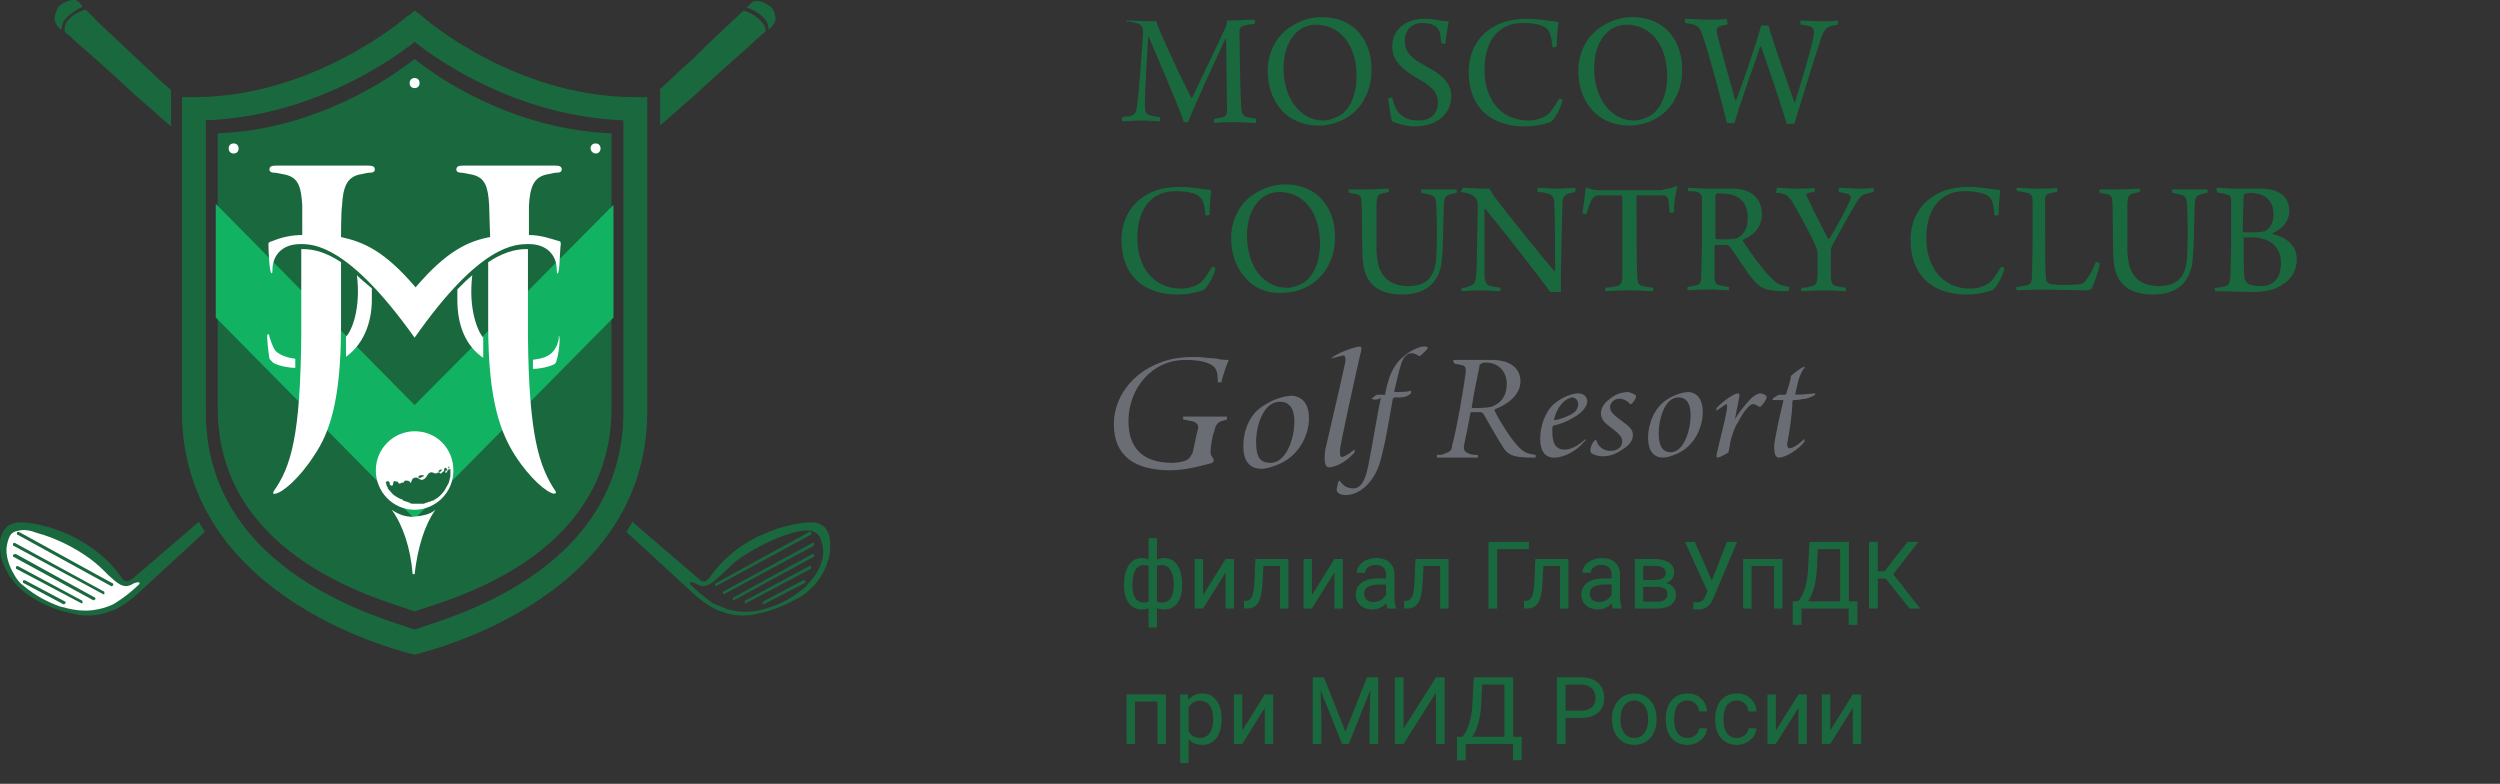 <svg width="303" height="95" viewBox="0 0 303 95" fill="none" xmlns="http://www.w3.org/2000/svg">
<rect x="0" y="0" width="303" height="95" fill="#333333" stroke="none"/>
<path d="M146.933 56.097C146.27 56.278 143.84 57 141.851 57C137.432 57 135 55.194 135 51.397C135 48.144 137.211 45.253 140.525 43.987C141.851 43.445 143.177 43.264 144.945 43.264C145.608 43.264 146.714 43.447 147.377 43.447C148.04 43.627 148.703 43.627 148.922 43.627C148.703 44.169 148.259 45.253 148.04 46.337H147.596C147.596 44.891 147.377 44.53 146.714 44.169C146.051 43.806 145.166 43.627 143.619 43.627C139.641 43.627 136.769 47.059 136.769 51.036C136.769 54.108 138.315 56.097 142.073 56.097C142.736 56.097 143.619 55.916 143.84 55.736C144.282 55.553 144.282 55.194 144.503 55.013C144.725 54.289 144.945 52.844 145.166 52.12C145.388 51.397 144.945 51.217 144.503 51.036C144.062 51.036 143.84 50.855 143.399 50.855V50.494H148.703V50.855L148.04 51.038C147.596 51.217 147.377 51.399 147.155 52.302C146.933 52.844 146.714 54.108 146.714 54.831C146.714 55.194 146.933 55.373 146.933 55.373C147.155 55.736 147.155 55.916 146.933 56.097ZM154.007 56.097C155.776 56.097 156.88 53.386 156.88 51.036C156.88 49.772 156.439 48.688 155.113 48.688C153.122 48.688 152.239 51.578 152.239 53.567C152.239 55.373 152.681 56.097 154.007 56.097ZM158.647 50.675C158.647 52.663 157.543 55.013 155.333 56.097C154.228 56.639 153.344 56.821 152.902 56.821C151.355 56.821 150.692 55.736 150.692 54.109C150.692 52.302 151.355 50.133 153.344 49.048C154.45 48.325 155.776 47.964 156.659 47.964C158.206 48.145 158.647 49.411 158.647 50.675ZM161.519 43.266C162.623 42.542 164.392 42 164.834 42C165.055 42 165.055 42.361 164.834 43.084C164.171 45.975 162.623 53.025 162.404 54.47C162.404 55.194 162.404 55.373 162.623 55.373C162.845 55.373 163.286 55.194 164.171 54.47V54.831C163.067 56.097 161.741 56.639 161.078 56.639C160.634 56.639 160.415 56.097 160.634 54.47C161.078 52.483 162.623 45.975 163.067 43.806C163.067 43.445 163.067 43.084 162.845 43.084C162.623 43.084 162.182 43.266 161.297 43.445C161.297 43.627 161.519 43.266 161.519 43.266Z" fill="#6A6D73"/>
<path d="M166.234 48.324C166.419 48.163 166.787 47.838 166.971 47.838H167.891V47.675C168.444 44.919 169.181 43.783 170.838 42.649C171.39 42.324 172.126 42 172.495 42C172.863 42 173.048 42 173.048 42.163C173.048 42.324 172.31 42.973 172.126 43.136H171.943C171.691 42.932 171.363 42.817 171.021 42.81C170.653 42.81 170.286 43.136 170.101 43.459C169.733 44.109 169.549 45.082 168.996 47.351V47.514C169.916 47.514 170.469 47.514 171.021 47.351V47.675C170.653 48.001 170.286 48.163 169.733 48.163H168.996L168.811 48.324C168.444 50.27 168.076 52.865 167.524 54.974C166.787 58.703 164.577 60 163.105 60C162.368 60 162 59.676 162 59.352C162 59.19 162.183 58.541 162.183 58.38C162.183 58.38 162.368 58.38 162.368 58.217C162.735 58.866 163.288 59.19 164.025 59.19C164.945 59.19 165.497 58.217 165.867 56.271C166.419 53.515 166.971 49.947 167.339 48.324V48.163C167.154 48.487 166.419 48.487 166.234 48.324C166.234 48.487 166.234 48.487 166.234 48.324ZM180.044 43.946C179.859 43.946 179.674 43.946 179.491 44.109C179.307 44.109 179.307 44.27 179.307 44.432C179.122 45.243 178.57 47.999 178.387 49.297V49.46C179.122 49.46 180.044 49.46 180.779 49.297C182.069 48.811 182.621 47.838 182.621 46.541C182.621 45.082 181.701 43.946 180.044 43.946ZM176.177 43.622H180.779C182.989 43.622 184.278 44.595 184.278 46.216C184.278 47.838 182.806 48.974 181.149 49.621V49.785C181.701 50.919 182.989 53.028 183.91 54.001C184.646 54.811 185.015 54.974 186.12 55.135V55.461C185.198 55.461 183.911 55.461 183.173 55.135C182.782 54.952 182.461 54.67 182.253 54.325C181.701 53.515 180.411 51.243 179.859 50.27C179.674 49.947 179.491 49.947 179.307 49.947H178.387C178.387 49.947 178.202 49.947 178.202 50.109C177.987 51.357 177.742 52.6 177.465 53.838C177.282 54.649 177.65 54.811 178.017 54.972C178.387 55.137 178.754 55.137 179.122 55.137V55.461H174.151V55.135C174.52 55.135 174.888 55.135 175.072 54.974C175.625 54.81 175.992 54.649 175.992 54.001C176.545 52.055 177.465 46.704 177.65 45.082C177.65 44.595 177.65 44.432 177.282 44.27C177.097 44.27 176.73 44.109 176.36 44.109C175.992 43.783 176.177 43.622 176.177 43.622ZM188.328 50.919C188.328 51.082 188.328 51.082 188.328 50.919C188.88 50.919 189.617 50.596 190.354 50.27C190.907 49.947 191.274 49.623 191.274 48.972C191.274 48.487 190.907 48.163 190.537 48.163C189.617 48.324 188.697 49.297 188.328 50.919ZM192.379 48.65C192.379 49.297 191.642 50.109 190.722 50.596C190.001 51.051 189.189 51.381 188.328 51.569L188.145 51.73V52.379C188.145 53.677 188.512 54.488 189.617 54.488C190.354 54.488 191.09 54.162 192.194 53.189C192.194 53.189 192.194 53.515 192.011 53.515C191.09 54.649 189.617 55.461 188.328 55.461C187.04 55.461 186.671 54.325 186.671 53.189C186.671 51.73 187.223 49.947 188.328 48.974C189.25 48.163 190.537 47.675 191.274 47.675C192.011 47.675 192.379 48.163 192.379 48.65ZM198.271 48.001V48.163C198.271 48.324 197.903 48.811 197.718 48.974H197.535C197.351 48.65 196.798 48.324 196.246 48.324C195.693 48.324 195.141 48.811 195.141 49.297C195.141 49.784 195.324 50.109 196.43 50.919C197.535 51.73 197.903 52.053 197.903 52.703C197.903 53.189 197.718 53.838 196.613 54.488C195.693 55.135 194.956 55.298 194.219 55.298C193.667 55.298 193.299 55.135 192.931 54.974C192.747 54.811 192.747 54.649 192.747 54.488C192.747 54.325 192.931 53.676 193.299 53.352H193.484C193.667 54.162 194.404 54.65 195.141 54.65C196.061 54.65 196.613 54.162 196.613 53.515C196.613 53.028 196.429 52.703 195.141 51.73C194.219 51.082 194.036 50.596 194.036 50.109C194.036 49.623 194.219 48.974 195.141 48.324C195.73 47.812 196.523 47.521 197.351 47.514C197.903 47.677 198.271 47.838 198.271 48.001ZM202.507 54.811C203.981 54.811 204.901 52.379 204.901 50.27C204.901 49.136 204.533 48.163 203.429 48.163C201.77 48.163 201.034 50.757 201.034 52.542C201.034 54.162 201.587 54.811 202.507 54.811ZM206.373 49.947C206.373 51.73 205.453 53.838 203.611 54.811C202.691 55.298 201.954 55.461 201.587 55.461C200.297 55.461 199.745 54.488 199.745 53.028C199.745 51.406 200.482 49.46 201.954 48.487C202.876 47.838 203.981 47.514 204.716 47.514C206.006 47.677 206.373 48.812 206.373 49.947ZM211.899 48.65C212.451 48.001 213.004 47.677 213.371 47.677C213.556 47.677 213.924 47.838 214.109 48.001V48.163C214.109 48.487 213.556 49.136 213.371 49.297H213.187C213.004 49.136 212.634 48.974 212.451 48.974C212.082 48.974 211.347 49.784 210.61 51.243C210.242 51.73 209.872 52.865 209.69 53.676C209.69 54.001 209.505 54.649 209.505 54.811C209.32 54.974 208.4 55.461 208.215 55.461C208.032 55.461 208.032 55.298 208.032 55.298C208.032 54.811 209.137 50.919 209.32 49.46V48.974C209.137 48.974 208.768 49.297 208.032 49.784V49.46C208.952 48.487 210.242 47.677 210.61 47.677C210.977 47.677 210.794 48.001 210.61 49.136C210.425 49.784 210.425 50.27 210.242 50.919C210.61 50.109 211.347 49.297 211.899 48.65ZM216.686 53.352C216.501 54.001 216.686 54.325 216.869 54.325C217.421 54.325 218.158 53.676 218.711 53.191V53.515C218.158 54.325 216.501 55.461 215.581 55.461C215.211 55.461 215.029 54.974 215.029 54.162C215.029 53.352 215.764 50.109 216.133 48.65V48.485H214.844V48.324C215.029 48.163 215.581 47.838 215.581 47.838H216.316C216.316 47.838 216.501 47.838 216.501 47.677C216.869 46.541 217.053 45.892 217.053 45.568C217.238 45.405 218.158 44.595 218.711 44.434V44.595C218.526 44.758 218.343 45.082 218.158 45.568C217.973 45.892 217.79 46.867 217.606 47.677V47.838C218.526 47.838 219.815 47.677 220 47.677V47.838C219.815 48.001 219.448 48.163 218.895 48.324C218.526 48.324 218.158 48.487 217.421 48.487C217.421 48.487 217.238 48.487 217.238 48.65C217.238 50.109 216.869 52.379 216.686 53.352Z" fill="#6A6D73"/>
<path d="M209.313 2.991C208.809 3.093 208.608 3.093 208.407 3.195C208.105 3.297 208.004 3.602 208.105 4.01C208.507 5.844 209.715 9.919 210.319 12.161H210.42C211.225 10.021 213.037 4.825 213.44 3.093H214.346C214.748 4.723 216.862 10.633 217.466 12.364H217.566C218.07 10.735 219.479 6.15 219.781 4.519C219.882 3.908 219.982 3.399 219.378 3.195C219.076 3.093 218.774 3.093 218.271 2.991C218.17 2.889 218.17 2.583 218.271 2.482C218.774 2.482 219.68 2.583 220.486 2.583C221.694 2.583 222.197 2.583 222.701 2.482C222.801 2.583 222.801 2.889 222.701 2.991C222.298 3.093 221.996 3.093 221.795 3.195C221.291 3.399 221.09 3.705 220.788 4.417C219.982 6.761 218.17 12.772 217.466 15.014H216.56C216.056 13.281 214.245 7.882 213.44 5.64H213.339C212.534 7.984 210.722 13.078 210.219 14.913H209.313C208.709 12.466 207.098 6.353 206.393 4.417C206.091 3.5 205.89 3.195 205.286 2.991C204.984 2.889 204.783 2.889 204.279 2.788C204.178 2.686 204.178 2.38 204.279 2.278C205.085 2.278 205.789 2.38 206.897 2.38C208.105 2.38 208.709 2.38 209.212 2.278C209.413 2.583 209.413 2.889 209.313 2.991ZM144.989 23.572C144.285 23.266 143.479 23.164 142.473 23.164C139.553 23.164 137.843 25.305 137.843 28.87C137.843 32.335 139.755 34.983 143.177 34.983C143.882 34.983 144.788 34.78 145.493 34.271C145.996 33.863 146.399 33.15 146.902 32.335C147.003 32.335 147.305 32.436 147.305 32.538C147.104 33.455 146.298 34.983 145.795 35.187C144.821 35.517 143.802 35.689 142.775 35.697C138.447 35.697 135.93 33.252 135.93 29.074C135.93 26.833 136.937 24.694 139.051 23.572C140.057 22.961 141.466 22.655 143.077 22.655C143.882 22.655 144.587 22.757 145.392 22.859C145.996 22.962 146.6 22.962 146.802 23.063C146.701 23.879 146.6 25.1 146.6 26.017C146.5 26.119 146.097 26.119 146.097 26.119C145.996 24.286 145.593 23.879 144.989 23.572ZM158.277 34.066C159.485 33.047 159.988 31.316 159.988 29.482C159.988 27.342 159.284 25.203 157.673 24.081C156.968 23.572 156.062 23.266 155.055 23.266C154.417 23.265 153.79 23.441 153.244 23.776C151.835 24.692 151.13 26.527 151.13 28.565C151.13 30.602 151.835 33.047 153.647 34.169C154.352 34.678 155.156 34.881 156.163 34.881C156.968 34.78 157.774 34.474 158.277 34.066ZM150.929 33.659C149.721 32.335 149.218 30.602 149.218 28.87C149.218 27.444 149.62 26.119 150.426 24.998C151.533 23.47 153.647 22.349 155.76 22.349C159.787 22.349 161.8 25.304 161.8 28.666C161.8 30.399 161.398 31.621 160.592 32.844C159.384 34.576 157.371 35.492 155.357 35.492C153.546 35.595 151.936 34.881 150.929 33.659ZM168.343 23.266C167.941 23.369 167.739 23.369 167.437 23.47C167.035 23.572 166.934 23.776 166.833 24.591V30.501C166.934 31.621 167.035 32.335 167.337 32.844C167.84 33.964 168.947 34.678 170.658 34.678C172.369 34.678 173.98 34.066 174.08 31.01C174.181 29.482 174.181 27.037 174.08 24.998C174.08 23.878 173.778 23.674 173.174 23.572C172.872 23.47 172.671 23.47 172.268 23.369C172.168 23.266 172.268 22.961 172.268 22.961H176.496C176.597 22.961 176.597 23.369 176.496 23.369C176.194 23.47 175.892 23.47 175.691 23.572C175.188 23.674 174.986 24.081 174.986 25.1C174.886 29.278 174.886 30.602 174.684 32.029C174.181 34.881 172.067 35.697 169.953 35.697C166.934 35.697 165.525 34.27 165.223 32.028C165.021 30.807 165.122 25.915 165.021 24.591C165.021 24.081 164.921 23.674 164.518 23.572C164.317 23.47 163.813 23.47 163.511 23.369C163.411 23.266 163.411 22.961 163.511 22.961H165.927C166.934 22.961 167.739 22.859 168.243 22.859C168.343 22.859 168.343 23.164 168.343 23.266ZM177.302 22.757C177.805 22.757 178.711 22.859 179.617 22.859H180.524C180.624 23.063 180.725 23.266 181.228 23.98C183.242 26.629 187.469 31.825 188.375 32.844H188.475C188.475 30.194 188.475 26.018 188.375 24.591C188.375 23.98 188.173 23.674 187.67 23.47C187.267 23.369 186.965 23.266 186.361 23.266C186.261 23.164 186.361 22.859 186.361 22.757C186.865 22.757 187.771 22.859 188.878 22.859C189.482 22.859 190.589 22.757 190.891 22.757C190.992 22.859 190.992 23.164 190.891 23.266C190.589 23.369 190.287 23.369 190.086 23.47C189.583 23.674 189.381 23.98 189.381 24.591C189.281 26.119 189.281 29.38 189.18 32.641V35.391H187.871C186.865 33.863 181.128 26.629 180.02 25.304H179.92V33.455C180.02 34.372 180.222 34.576 180.725 34.678C181.027 34.78 181.43 34.78 181.832 34.881C181.933 34.983 181.832 35.289 181.832 35.289C181.329 35.289 180.524 35.187 179.416 35.187C178.309 35.187 177.604 35.289 177.201 35.289C177.101 35.187 177.101 34.881 177.201 34.881C177.604 34.881 177.906 34.78 178.107 34.678C178.611 34.576 178.812 34.27 178.913 33.455C179.013 32.436 179.013 28.972 179.114 24.795C179.114 24.489 179.013 24.082 178.611 23.776C178.208 23.47 177.805 23.369 177 23.266C177.201 23.164 177.201 22.859 177.302 22.757ZM203.172 22.553C203.172 22.553 203.272 22.553 203.272 22.655C203.071 23.368 202.87 24.692 202.87 25.712C202.87 25.814 202.366 25.814 202.366 25.712C202.266 24.896 202.266 24.387 202.165 24.081C202.064 23.776 201.863 23.674 201.561 23.674H198.441C198.34 23.674 198.341 23.776 198.341 23.878C198.341 26.832 198.34 32.436 198.441 33.455C198.441 34.372 198.643 34.576 199.146 34.678C199.447 34.78 199.749 34.78 200.353 34.881C200.454 34.983 200.353 35.289 200.252 35.289C199.648 35.289 198.542 35.187 197.535 35.187C196.126 35.187 195.119 35.289 194.616 35.289C194.515 35.187 194.515 34.881 194.616 34.881C195.22 34.78 195.723 34.78 195.924 34.678C196.528 34.576 196.629 34.169 196.629 33.251V23.878C196.629 23.776 196.528 23.674 196.528 23.674H193.71C193.569 23.679 193.431 23.719 193.308 23.79C193.185 23.86 193.081 23.961 193.005 24.081C192.703 24.489 192.602 24.897 192.3 25.915C192.2 26.018 191.797 25.915 191.797 25.814C191.898 24.998 192.099 23.674 192.2 22.757C192.2 22.757 192.401 22.655 192.401 22.757C192.804 22.961 193.307 23.063 193.911 23.063H201.259C202.064 22.859 202.568 22.859 203.172 22.553ZM208.004 23.47C208.004 23.47 207.903 23.674 207.903 23.776V28.87C207.903 28.973 208.004 28.973 208.004 28.973C209.111 29.074 210.118 28.973 210.521 28.869C211.125 28.565 211.829 27.953 211.829 26.425C211.829 24.591 210.823 23.47 208.809 23.47C208.507 23.369 208.205 23.47 208.004 23.47ZM204.581 22.757C205.084 22.757 206.192 22.859 206.796 22.859H210.017C212.333 22.859 213.541 24.183 213.541 25.915C213.541 27.648 212.433 28.565 211.225 29.075V29.176C211.93 30.296 213.641 32.742 214.647 33.659C215.553 34.576 215.855 34.576 216.862 34.78C216.862 34.78 216.862 35.187 216.761 35.289C215.956 35.289 214.346 35.289 213.641 34.881C213.339 34.78 213.037 34.474 212.635 34.066C211.829 33.252 210.521 31.009 209.715 29.991C209.668 29.897 209.596 29.819 209.507 29.765C209.418 29.711 209.316 29.683 209.212 29.685H207.903L207.802 29.787V33.556C207.802 34.27 208.004 34.474 208.406 34.576C208.708 34.678 209.01 34.678 209.514 34.78C209.614 34.881 209.514 35.187 209.514 35.187C209.111 35.187 208.205 35.086 206.997 35.086C205.688 35.086 204.883 35.187 204.581 35.187C204.48 35.086 204.48 34.78 204.581 34.78C204.984 34.678 205.286 34.678 205.588 34.576C206.091 34.474 206.192 34.169 206.192 33.455C206.192 32.946 206.292 30.093 206.292 28.972V24.184C206.292 23.675 206.091 23.369 205.688 23.267C205.386 23.165 205.084 23.165 204.682 23.165C204.48 23.165 204.581 22.859 204.581 22.757ZM215.352 22.757C215.855 22.757 216.862 22.859 217.768 22.859C218.473 22.859 219.58 22.859 219.882 22.757C219.983 22.859 219.983 23.164 219.882 23.266C219.681 23.266 219.379 23.369 219.177 23.369C218.875 23.47 218.875 23.674 219.077 23.98C219.58 25.1 221.191 28.259 221.593 28.972H221.694C222.399 27.851 223.808 25.304 224.211 24.286C224.412 23.878 224.311 23.573 223.808 23.47C223.506 23.369 223.305 23.369 222.902 23.266C222.801 23.164 222.902 22.859 222.902 22.757C223.506 22.757 224.311 22.859 225.016 22.859C225.922 22.859 226.325 22.859 227.03 22.757C227.13 22.757 227.13 23.164 227.03 23.266L226.224 23.47C225.62 23.573 225.318 23.98 224.915 24.692C224.11 26.017 222.6 28.768 222.097 29.685C221.996 29.89 221.895 30.195 221.895 30.398V33.354C221.895 34.17 221.996 34.577 222.6 34.679C222.902 34.781 223.204 34.781 223.707 34.882V35.29C223.204 35.29 222.097 35.188 221.09 35.188C219.781 35.188 218.976 35.29 218.372 35.29C218.271 35.29 218.271 34.882 218.372 34.882C218.875 34.882 219.278 34.781 219.58 34.679C220.184 34.577 220.184 34.17 220.285 33.559V30.808C220.285 30.502 220.184 30.094 220.083 29.891C219.681 28.871 218.473 26.63 217.667 25.203C216.862 23.778 216.661 23.674 216.057 23.471C215.755 23.37 215.553 23.37 215.151 23.37C215.352 23.165 215.352 22.859 215.352 22.757ZM240.619 23.572C239.914 23.266 239.109 23.164 238.102 23.164C235.183 23.164 233.471 25.305 233.471 28.87C233.471 32.335 235.384 34.983 238.807 34.983C239.511 34.983 240.417 34.78 241.122 34.271C241.626 33.863 242.028 33.15 242.532 32.335C242.632 32.335 242.934 32.436 242.934 32.538C242.733 33.455 241.928 34.983 241.424 35.187C240.45 35.517 239.431 35.689 238.404 35.697C234.075 35.697 231.559 33.252 231.559 29.074C231.559 26.833 232.565 24.694 234.679 23.572C235.686 22.961 237.095 22.655 238.706 22.655C239.511 22.655 240.216 22.757 241.021 22.859C241.626 22.962 242.23 22.962 242.431 23.063C242.31 24.043 242.243 25.03 242.23 26.017C242.129 26.119 241.726 26.119 241.726 26.119C241.626 24.286 241.324 23.879 240.619 23.572ZM244.444 22.757C244.947 22.757 245.651 22.859 246.859 22.859C248.067 22.859 248.873 22.859 249.275 22.757C249.376 22.859 249.376 23.164 249.275 23.266C248.772 23.369 248.571 23.369 248.369 23.47C247.866 23.573 247.866 23.878 247.866 24.286V28.666C247.866 30.807 247.866 32.844 247.967 33.761C247.967 34.066 248.168 34.27 248.369 34.372C248.873 34.576 250.886 34.576 251.792 34.474C252.195 34.474 252.597 34.372 252.899 33.863C253.372 33.21 253.745 32.489 254.007 31.724C254.107 31.724 254.41 31.825 254.51 31.927C254.41 32.639 253.805 34.372 253.503 34.983C253.403 35.086 253.201 35.187 252.698 35.187C251.49 35.187 248.067 35.086 247.161 35.086C246.255 35.086 244.947 35.187 244.444 35.187C244.344 35.086 244.344 34.78 244.444 34.78C244.947 34.678 245.349 34.678 245.651 34.576C246.054 34.474 246.255 34.27 246.255 33.76C246.255 33.252 246.356 31.825 246.356 28.462V24.59C246.356 23.776 246.255 23.47 245.651 23.369C245.45 23.266 244.947 23.266 244.646 23.164C244.344 23.164 244.344 22.859 244.444 22.757ZM259.343 23.266C258.94 23.369 258.739 23.369 258.437 23.47C258.034 23.572 257.933 23.776 257.833 24.591V30.501C257.933 31.621 258.034 32.335 258.336 32.844C258.839 33.964 259.947 34.678 261.657 34.678C263.368 34.678 264.979 34.066 265.08 31.01C265.18 29.482 265.18 27.037 265.08 24.998C265.08 23.878 264.778 23.674 264.174 23.572C263.872 23.47 263.67 23.47 263.268 23.369C263.167 23.266 263.268 22.961 263.268 22.961H267.496C267.596 22.961 267.596 23.369 267.496 23.369C267.194 23.47 266.892 23.47 266.69 23.572C266.187 23.674 265.986 24.081 265.986 25.1C265.885 29.278 265.885 30.602 265.684 32.029C265.18 34.881 263.066 35.697 260.952 35.697C257.933 35.697 256.524 34.27 256.222 32.028C256.021 30.807 256.121 25.915 256.021 24.591C256.021 24.081 255.92 23.674 255.517 23.572C255.316 23.47 254.812 23.47 254.51 23.369C254.41 23.266 254.41 22.961 254.51 22.961H256.927C257.933 22.961 258.739 22.859 259.242 22.859C259.443 22.859 259.443 23.164 259.343 23.266ZM276.454 31.826C276.454 29.89 275.046 28.769 272.932 28.769H272.026C272.026 28.769 271.925 28.769 271.925 28.87C271.925 30.195 271.925 32.844 272.026 33.659C272.026 33.863 272.227 34.169 272.428 34.372C272.73 34.576 273.536 34.678 273.938 34.678C275.548 34.678 276.454 33.762 276.454 31.826ZM272.126 23.47C272.026 23.47 271.925 23.674 271.925 23.776C271.925 24.286 271.824 26.527 271.824 28.056L271.925 28.157H273.032C274.039 28.157 274.442 28.056 274.643 27.953C275.246 27.546 275.548 26.833 275.548 26.017C275.548 24.286 274.541 23.369 272.63 23.369C272.529 23.369 272.328 23.47 272.126 23.47ZM268.704 22.757C269.308 22.757 270.012 22.859 271.019 22.859H274.039C275.347 22.859 277.461 23.266 277.461 25.609C277.461 26.731 276.656 27.749 275.447 28.259C275.447 28.259 275.347 28.361 275.447 28.361C277.058 28.768 278.367 29.685 278.367 31.418C278.367 33.047 277.461 34.169 275.951 34.881C275.045 35.289 273.938 35.391 272.932 35.391C272.026 35.391 269.912 35.289 268.502 35.289C268.402 35.187 268.402 34.881 268.502 34.881C268.912 34.872 269.319 34.803 269.71 34.678C270.113 34.576 270.214 34.372 270.314 33.659C270.314 33.047 270.415 31.519 270.415 29.074V24.387C270.415 23.776 270.214 23.674 269.912 23.572C269.61 23.47 269.106 23.369 268.804 23.369C268.603 23.164 268.603 22.859 268.704 22.757ZM136.636 2.482C137.24 2.482 138.146 2.583 140.158 2.583C140.248 2.972 140.383 3.349 140.561 3.705C141.769 6.557 144.084 11.346 144.386 11.855H144.487C145.807 9.109 147.115 6.359 148.413 3.602C148.614 3.195 148.715 2.89 148.715 2.482C150.628 2.482 151.232 2.38 152.037 2.38C152.138 2.482 152.138 2.788 152.037 2.889C151.433 2.991 151.131 2.991 150.829 3.093C150.326 3.195 150.225 3.5 150.225 3.908C150.225 5.131 150.326 11.652 150.426 13.078C150.527 13.79 150.628 14.097 151.232 14.198C151.534 14.301 151.836 14.301 152.238 14.402V14.912C151.735 14.912 150.829 14.81 149.722 14.81C148.614 14.81 147.708 14.81 147.205 14.912C147.104 14.81 147.104 14.505 147.205 14.402C147.708 14.3 147.91 14.3 148.212 14.199C148.614 14.096 148.715 13.791 148.715 13.281C148.715 11.957 148.614 6.456 148.614 4.723H148.514C147.91 5.945 144.688 12.976 143.984 14.809H143.48C142.977 13.078 139.856 6.048 139.253 4.519H139.152C139.052 6.251 138.75 11.244 138.75 12.671C138.75 13.486 138.85 13.893 139.454 13.995C139.755 14.097 140.057 14.097 140.561 14.198C140.661 14.301 140.561 14.606 140.561 14.708C140.158 14.708 139.354 14.606 138.347 14.606C137.34 14.606 136.434 14.708 136.032 14.708C135.931 14.606 135.931 14.3 136.032 14.198C136.334 14.097 136.636 14.097 136.938 14.097C137.542 13.893 137.743 13.689 137.844 12.569C138.045 11.143 138.448 5.64 138.548 3.806C138.548 3.5 138.448 3.093 138.045 2.889C137.617 2.753 137.179 2.651 136.736 2.583C136.535 2.889 136.535 2.482 136.636 2.482ZM162.707 13.791C163.915 12.772 164.418 11.04 164.418 9.206C164.418 7.067 163.713 4.927 162.103 3.806C161.398 3.297 160.492 2.991 159.485 2.991C158.846 2.989 158.22 3.165 157.673 3.5C156.264 4.417 155.559 6.251 155.559 8.289C155.559 10.327 156.264 12.671 158.076 13.893C158.781 14.402 159.586 14.606 160.593 14.606C161.351 14.505 162.075 14.227 162.707 13.791ZM155.358 13.383C154.151 12.059 153.647 10.327 153.647 8.595C153.647 7.168 154.05 5.844 154.855 4.723C155.962 3.195 158.076 2.074 160.19 2.074C164.217 2.074 166.23 5.029 166.23 8.391C166.23 10.123 165.827 11.346 165.022 12.569C163.814 14.3 161.801 15.217 159.787 15.217C157.975 15.217 156.365 14.505 155.358 13.383ZM170.054 14.096C170.558 14.505 171.262 14.606 172.068 14.606C173.175 14.606 174.282 13.893 174.282 12.466C174.282 11.143 173.477 10.429 171.665 9.41C169.954 8.391 168.746 7.373 168.746 5.641C168.746 3.5 170.457 2.278 172.672 2.278C173.282 2.271 173.891 2.339 174.484 2.482C174.849 2.554 175.22 2.588 175.591 2.583C175.49 3.195 175.289 4.214 175.188 5.233C175.188 5.334 174.786 5.334 174.685 5.233C174.584 4.01 174.484 3.5 173.98 3.195C173.578 2.889 172.974 2.788 172.37 2.788C170.96 2.788 170.256 3.806 170.256 4.927C170.256 6.048 170.759 6.659 171.564 7.271C172.37 7.779 173.276 8.289 173.98 8.696C174.987 9.41 175.893 10.225 175.893 11.652C175.893 13.689 174.282 15.319 171.464 15.319C170.356 15.319 169.149 14.912 168.746 14.708C168.545 14.402 168.344 12.671 168.243 11.957C168.344 11.855 168.646 11.754 168.746 11.855C169.048 13.078 169.349 13.689 170.054 14.096ZM187.066 3.195C186.361 2.889 185.556 2.788 184.549 2.788C181.631 2.788 179.919 4.927 179.919 8.493C179.919 11.957 181.832 14.606 185.254 14.606C185.958 14.606 186.864 14.402 187.569 13.893C188.072 13.486 188.475 12.772 188.978 11.957C189.079 11.957 189.381 12.059 189.381 12.161C189.18 13.078 188.374 14.606 187.871 14.81C186.897 15.14 185.878 15.312 184.851 15.319C180.523 15.319 178.006 12.874 178.006 8.696C178.006 6.456 179.013 4.316 181.127 3.195C182.134 2.583 183.543 2.278 185.153 2.278C185.958 2.278 186.663 2.38 187.468 2.482C188.072 2.583 188.676 2.583 188.878 2.686C188.777 3.501 188.676 4.723 188.676 5.64C188.576 5.743 188.173 5.743 188.173 5.743C187.972 3.908 187.67 3.5 187.066 3.195ZM200.353 13.791C201.561 12.772 202.064 11.04 202.064 9.206C202.064 7.067 201.36 4.927 199.749 3.806C199.045 3.297 198.139 2.991 197.133 2.991C196.428 2.991 195.824 3.195 195.321 3.5C193.911 4.417 193.207 6.251 193.207 8.289C193.207 10.327 193.911 12.671 195.723 13.893C196.428 14.402 197.233 14.606 198.24 14.606C199.045 14.505 199.85 14.199 200.353 13.791ZM193.005 13.383C191.797 12.059 191.294 10.327 191.294 8.595C191.294 7.168 191.697 5.844 192.502 4.723C193.609 3.195 195.723 2.074 197.837 2.074C201.863 2.074 203.876 5.029 203.876 8.391C203.876 10.123 203.474 11.346 202.668 12.569C201.46 14.3 199.447 15.217 197.435 15.217C195.623 15.217 194.012 14.505 193.005 13.383ZM26.391 16.165V49.464C26.391 68.003 47.118 72.881 50.251 74.102C53.505 72.881 74.111 68.003 74.111 49.464V16.165C62.06 15.678 52.902 9.336 50.251 7.14C47.479 9.336 38.441 15.678 26.391 16.165Z" fill="#1A693E"/>
<path d="M26.149 24.703V38.485L50.25 62.88L74.352 38.485V24.824L50.25 49.097L26.149 24.703Z" fill="#11B363"/>
<path d="M77.002 11.774C62.301 11.774 51.335 2.139 51.214 2.016L51.094 1.895L50.25 1.285L49.527 1.894L49.286 2.017C49.166 2.139 38.079 11.775 23.498 11.775H22.052V49.829C22.052 73.125 49.889 79.224 50.25 79.346C50.491 79.224 78.448 73.126 78.448 49.829V11.774H77.002ZM75.556 49.951C75.556 69.588 53.624 75.077 50.25 76.297C46.876 75.077 24.944 69.588 24.944 49.951V14.581C37.717 14.093 47.358 7.384 50.25 5.068C53.142 7.385 62.782 14.093 75.556 14.581V49.951Z" fill="#1A693E"/>
<path d="M50.853 10.066C50.853 9.701 50.612 9.457 50.251 9.457C49.889 9.457 49.648 9.701 49.648 10.066C49.648 10.433 49.889 10.677 50.25 10.677C50.612 10.677 50.853 10.432 50.853 10.066ZM28.921 17.995C28.921 17.629 28.68 17.385 28.319 17.385C27.957 17.385 27.716 17.629 27.716 17.995C27.716 18.361 27.957 18.604 28.318 18.604C28.68 18.604 28.921 18.361 28.921 17.995ZM63.987 40.803V30.192C63.144 30.192 61.578 30.192 59.168 31.778V39.462C59.168 48.731 60.735 52.513 62.422 55.195C64.229 58.001 66.278 59.708 67.121 59.831C67.482 59.831 67.362 59.587 67.362 59.587C65.313 56.538 64.109 52.756 63.988 40.804L63.987 40.803Z" fill="white"/>
<path d="M64.108 24.948C64.229 22.63 64.71 21.533 66.157 21.166C66.879 21.044 67.121 20.922 67.603 20.922C67.843 20.922 68.085 20.8 68.085 20.557C68.085 20.19 67.843 20.068 67.241 20.068H56.155C55.553 20.068 55.311 20.19 55.311 20.557C55.311 20.8 55.552 20.922 55.793 20.922C56.155 20.922 56.517 21.044 57.239 21.166C58.805 21.533 59.167 22.63 59.288 24.947C59.288 25.557 59.408 28.729 59.408 28.729C56.757 29.216 54.106 30.436 50.37 34.827C46.635 30.436 44.104 29.338 41.332 28.729C41.332 28.729 41.332 25.558 41.453 24.947C41.574 22.63 42.056 21.533 43.501 21.166C44.226 21.044 44.465 20.922 44.948 20.922C45.189 20.922 45.429 20.8 45.429 20.557C45.429 20.19 45.189 20.068 44.586 20.068H33.5C32.897 20.068 32.657 20.19 32.657 20.557C32.657 20.8 32.897 20.922 33.138 20.922C33.5 20.922 33.861 21.044 34.585 21.166C36.151 21.533 36.513 22.63 36.633 24.947V28.484C35.392 28.489 34.164 28.738 33.018 29.217C32.536 29.338 32.536 29.46 32.536 29.583C32.536 30.436 32.657 32.998 32.897 33.12C33.018 33.12 33.018 32.998 33.018 32.754C33.018 30.802 34.344 29.583 36.392 29.583C37.959 29.583 42.176 29.583 50.25 40.926C58.203 29.583 62.421 29.583 64.108 29.583C66.157 29.583 67.482 30.801 67.482 32.753C67.482 32.998 67.482 33.241 67.603 33.12C67.843 32.998 67.843 30.436 67.964 29.583C67.964 29.46 67.964 29.216 67.723 29.216C66.879 28.973 65.554 28.484 64.108 28.484V24.948Z" fill="white"/>
<path d="M57.241 33.364C56.639 33.851 56.156 34.338 55.433 35.071V36.412C55.433 39.339 56.397 41.9 58.566 43.364V40.925C57.843 40.071 56.758 37.388 57.24 33.362L57.241 33.364ZM67.723 40.924C67.723 41.291 67.481 42.145 66.999 42.632C66.517 43.242 65.554 43.486 64.59 43.608V44.706C65.433 44.706 66.518 44.462 67 44.218C67.361 44.096 67.361 43.974 67.481 43.608C67.723 42.876 67.964 40.803 67.723 40.681V40.924ZM36.513 40.803C36.393 52.756 35.308 56.537 33.139 59.586C33.139 59.709 33.019 59.952 33.38 59.83C34.224 59.709 36.272 58.001 38.08 55.195C39.887 52.512 41.334 48.731 41.334 39.461V31.777C38.924 30.191 37.357 30.191 36.513 30.191V40.803Z" fill="white"/>
<path d="M33.381 44.097C33.862 44.341 34.947 44.585 35.79 44.585V43.487C34.947 43.365 33.983 43.121 33.38 42.511C33.019 42.024 32.778 41.169 32.657 40.803C32.657 40.559 32.536 40.438 32.416 40.559C32.295 40.681 32.536 42.755 32.657 43.487C33.019 43.852 33.019 43.975 33.38 44.096L33.381 44.097ZM43.261 33.364C43.743 37.388 42.66 40.072 41.935 40.803V43.243C43.985 41.779 45.069 39.218 45.069 36.291V34.948C44.345 34.339 43.743 33.852 43.261 33.363V33.364Z" fill="white"/>
<path d="M79.895 10.919C81.22 9.701 82.545 8.358 83.992 7.139C85.558 5.553 87.245 3.968 88.811 2.503C89.294 2.138 89.655 1.649 90.138 1.284C90.909 1.513 91.613 1.932 92.186 2.503C92.668 2.992 92.788 3.357 92.788 3.846C92.547 3.968 92.307 4.211 92.186 4.333C91.462 4.942 90.74 5.676 90.016 6.285C88.088 7.992 86.16 9.7 84.353 11.406C82.906 12.627 81.461 13.968 80.015 15.188V10.919H79.895ZM90.499 0.918C90.74 0.674 91.101 0.308 91.343 0.185C91.944 -0.058 93.029 0.43 93.511 0.918C93.752 1.162 93.993 1.771 93.993 2.26C93.993 2.382 93.993 2.625 93.873 2.747C93.752 2.992 93.511 3.235 93.149 3.601C93.149 3.114 93.029 2.625 92.547 2.138C91.974 1.566 91.271 1.147 90.499 0.918ZM98.813 69.709C98.573 70.075 97.97 70.684 97.729 71.051C96.162 72.393 94.596 73.246 93.271 73.612C91.944 74.1 90.377 74.344 88.69 73.978C88.088 73.857 87.004 73.368 86.402 73.124C85.418 72.428 84.491 71.653 83.63 70.806C83.389 70.441 84.111 70.563 84.474 70.806C85.558 71.417 86.28 70.684 87.365 69.709C87.968 69.221 88.691 68.367 89.535 67.757C91.463 66.416 93.873 65.196 96.041 64.587C96.765 64.342 97.608 64.22 98.331 64.342C99.175 64.586 99.415 64.951 99.657 66.05C100.018 67.148 99.536 68.611 98.813 69.709ZM100.379 67.88C100.621 67.271 100.621 66.416 100.621 65.806C100.621 65.44 100.5 64.587 100.018 63.977C99.718 63.678 99.343 63.468 98.934 63.367C98.21 63.245 97.246 63.367 96.524 63.488C96.041 63.611 95.439 63.733 94.957 63.855C94.355 63.977 92.909 64.587 92.306 64.831C90.86 65.44 88.088 67.026 86.04 69.952L85.558 70.441C85.316 70.563 84.956 70.441 84.594 70.075L76.64 63.245C76.4 63.733 76.158 64.099 75.917 64.464L83.871 71.782C83.871 71.782 84.714 72.636 85.919 73.368C86.401 73.734 87.486 74.222 88.691 74.466C89.775 74.71 91.101 74.588 91.944 74.344C93.271 74.1 94.957 73.49 96.885 72.392C97.609 72.027 98.212 71.417 98.693 70.929C99.415 70.075 100.018 69.099 100.379 67.88ZM20.726 15.31C19.279 14.091 17.834 12.749 16.388 11.529C14.46 9.7 12.532 7.993 10.604 6.284C9.88 5.675 9.158 5.065 8.435 4.333C8.314 4.211 8.074 4.089 7.833 3.846C7.833 3.357 7.833 2.87 8.314 2.382C8.676 1.894 9.518 1.406 10.363 1.162C10.845 1.649 11.327 2.016 11.689 2.504C13.375 4.088 14.941 5.552 16.629 7.138C17.955 8.356 19.279 9.699 20.726 10.918V15.31ZM8.074 2.139C7.591 2.626 7.471 3.115 7.471 3.602C7.11 3.358 6.869 3.115 6.747 2.748C6.627 2.626 6.627 2.504 6.627 2.261C6.627 1.772 6.868 1.163 7.11 0.797C7.591 0.309 8.676 -0.178 9.278 0.064C9.519 0.187 9.88 0.553 10.001 0.797C9.278 1.163 8.556 1.65 8.074 2.139Z" fill="#1A693E"/>
<path d="M52.781 61.781C51.456 63.612 50.612 66.418 50.251 69.588H50.011C49.769 66.418 48.805 63.611 47.48 61.781C48.323 62.392 49.167 62.636 50.011 62.636C51.214 62.513 52.059 62.391 52.781 61.781Z" fill="white"/>
<path d="M50.25 52.268C47.72 52.268 45.55 54.341 45.55 57.025C45.55 59.586 47.598 61.782 50.25 61.782C52.78 61.782 54.95 59.709 54.95 57.025C54.95 54.341 52.901 52.268 50.25 52.268Z" fill="white"/>
<path d="M54.589 57.513V57.757C54.469 58.122 54.469 58.366 54.348 58.611C54.227 58.854 53.986 59.22 53.866 59.464C53.505 59.952 53.142 60.318 52.661 60.562C52.54 60.684 52.42 60.684 52.42 60.684C52.3 60.684 52.178 60.806 52.058 60.806C51.938 60.806 51.817 60.928 51.697 60.928C51.576 60.928 51.456 61.05 51.336 61.05H50.009C49.889 61.05 49.769 61.05 49.648 60.928C49.528 60.928 49.407 60.806 49.287 60.806C49.167 60.806 49.045 60.684 48.925 60.684C48.925 60.684 48.804 60.684 48.804 60.562C48.461 60.449 48.136 60.285 47.84 60.074C47.6 59.952 47.359 59.586 47.117 59.342C46.997 59.22 46.997 59.22 46.997 59.098C46.997 58.976 46.876 58.976 46.876 58.854L46.756 58.732H46.876C46.876 58.611 46.756 58.611 46.756 58.489C46.756 58.366 46.876 58.366 46.997 58.489C47.238 58.611 47.238 58.854 47.479 58.854C47.6 58.854 47.6 58.854 47.6 58.732C47.72 58.611 47.6 58.489 47.72 58.366C47.84 58.244 47.961 58.366 48.081 58.366C48.203 58.366 48.323 58.488 48.323 58.611C48.443 58.611 48.564 58.611 48.684 58.489H49.045C49.166 58.489 49.166 58.611 49.166 58.611H49.407C49.528 58.611 49.648 58.611 49.769 58.489C49.889 58.366 49.889 58.366 49.889 58.244C50.009 57.879 50.491 57.757 50.733 58C50.853 58 50.853 58.122 50.973 58.122C51.214 58.244 51.575 58 51.697 57.757C51.817 57.513 52.058 57.147 52.42 57.268C52.54 57.268 52.661 57.39 52.781 57.39C52.902 57.39 53.022 57.268 53.142 57.268C53.263 57.268 53.384 57.39 53.384 57.39C53.625 57.39 53.625 57.025 53.866 57.146L53.986 57.268C54.106 57.39 54.227 57.146 54.227 57.025L54.348 56.903H54.469L54.589 56.781V57.513ZM46.876 58.366C46.997 58.244 47.238 58.366 47.238 58.611V58.732H47.117C46.997 58.732 46.876 58.732 46.876 58.611C46.756 58.489 46.756 58.366 46.876 58.366ZM48.925 58.488C48.925 58.366 49.045 58.244 49.166 58.244C49.287 58.244 49.528 58.244 49.648 58.366C49.648 58.366 49.769 58.488 49.648 58.611H49.407C49.287 58.611 49.045 58.731 48.925 58.488ZM50.733 57.879C50.612 57.757 50.853 57.635 50.853 57.635C50.973 57.635 51.215 57.513 51.336 57.635C51.456 57.757 51.336 57.757 51.214 57.757C51.094 57.879 50.853 58 50.733 57.879ZM53.142 57.146C53.142 57.025 53.384 56.903 53.384 56.903C53.505 56.903 53.625 56.903 53.505 57.025C53.505 57.146 53.384 57.146 53.384 57.146C53.264 57.146 53.264 57.146 53.264 57.268C53.264 57.268 53.264 57.39 53.142 57.146C53.142 57.268 53.142 57.268 53.142 57.146ZM53.867 56.781C53.867 56.659 53.986 56.659 54.106 56.781C54.227 56.781 54.227 57.025 54.106 57.025C54.106 57.025 53.986 57.025 53.986 57.146C53.986 57.146 53.986 57.268 53.866 57.268C53.745 57.146 53.867 56.903 53.867 56.781ZM54.348 56.537C54.469 56.537 54.469 56.659 54.469 56.659C54.469 56.659 54.469 56.781 54.348 56.781V56.537Z" fill="#1A693E"/>
<path d="M71.58 17.994C71.58 17.628 71.821 17.385 72.182 17.385C72.544 17.385 72.785 17.628 72.785 17.994C72.785 18.361 72.544 18.603 72.183 18.603C71.941 18.603 71.58 18.361 71.58 17.994Z" fill="white"/>
<path d="M0.241 67.882C0.603 68.979 1.205 70.077 2.049 70.931C2.65 71.54 3.253 72.028 3.856 72.394C5.785 73.614 7.471 74.102 8.797 74.346C9.52 74.589 10.846 74.711 12.051 74.467C13.255 74.224 14.34 73.735 14.822 73.37C16.026 72.638 16.871 71.784 16.871 71.784L24.824 64.466C24.583 64.1 24.342 63.612 24.101 63.246L16.148 70.077C15.665 70.442 15.424 70.442 15.184 70.442C15.063 70.442 14.702 70.077 14.702 69.955C12.652 67.028 9.882 65.563 8.435 64.832C7.833 64.588 6.386 63.978 5.785 63.856C5.302 63.734 4.7 63.612 4.218 63.49C3.494 63.368 2.652 63.246 1.808 63.368C1.325 63.49 0.844 63.734 0.723 63.977C0.121 64.588 0 65.441 0 65.807C0 66.54 0 67.271 0.241 67.882Z" fill="#1A693E"/>
<path d="M0.844 66.051C1.084 64.953 1.325 64.465 2.17 64.343C2.892 64.099 3.856 64.343 4.458 64.587C6.749 65.197 9.158 66.417 10.966 67.759C11.81 68.368 12.652 69.222 13.135 69.711C14.22 70.685 14.943 71.418 16.027 70.808C16.388 70.564 17.112 70.442 16.87 70.808C16.87 70.808 15.666 72.027 14.099 73.004C13.617 73.369 12.532 73.735 11.81 73.858C10.122 74.223 8.555 73.858 7.23 73.491C5.904 73.004 4.338 72.272 2.772 70.93C2.41 70.685 1.928 70.076 1.687 69.588C1.084 68.612 0.603 67.149 0.844 66.051Z" fill="white"/>
<path d="M90.379 73.125C90.379 73.125 90.259 73.125 90.259 73.004C90.259 72.882 90.259 72.759 90.379 72.759L98.092 68.612C98.211 68.612 98.333 68.612 98.333 68.734C98.333 68.856 98.333 68.978 98.211 68.978L90.379 73.125ZM92.548 73.247C92.548 73.247 92.428 73.247 92.428 73.125C92.428 73.004 92.428 72.881 92.548 72.881L97.368 70.32C97.489 70.32 97.489 70.32 97.609 70.442C97.609 70.563 97.609 70.685 97.489 70.685L92.548 73.247C92.668 73.247 92.668 73.247 92.548 73.247ZM88.933 72.759C88.933 72.759 88.813 72.759 88.813 72.637C88.813 72.515 88.813 72.393 88.933 72.393L98.453 67.149C98.573 67.149 98.694 67.149 98.694 67.27C98.694 67.392 98.694 67.514 98.573 67.514L88.932 72.76L88.933 72.759ZM87.728 72.028C87.728 72.028 87.607 72.028 87.607 71.906C87.607 71.784 87.607 71.661 87.728 71.661L98.453 65.806C98.573 65.806 98.694 65.806 98.694 65.929C98.694 66.051 98.694 66.051 98.573 66.173L87.728 72.028ZM86.764 71.052C86.764 71.052 86.644 71.052 86.644 70.93C86.644 70.808 86.644 70.685 86.764 70.685L98.092 64.465C98.212 64.465 98.333 64.465 98.333 64.587C98.333 64.71 98.333 64.831 98.212 64.831L86.764 71.052C86.885 71.052 86.885 71.052 86.764 71.052ZM9.881 73.125L2.049 68.978C1.929 68.978 1.929 68.856 1.929 68.734C1.929 68.612 2.049 68.612 2.169 68.612L9.882 72.759C10.002 72.759 10.002 72.881 10.002 73.004C10.002 73.125 10.002 73.125 9.881 73.125ZM7.713 73.247L2.893 70.686C2.772 70.686 2.772 70.563 2.772 70.442C2.772 70.32 2.893 70.32 3.013 70.32L7.834 72.881C7.954 72.881 7.954 73.004 7.954 73.125C7.834 73.125 7.834 73.247 7.713 73.247ZM11.328 72.759L1.687 67.514C1.566 67.514 1.566 67.392 1.566 67.27C1.687 67.149 1.807 67.149 1.929 67.149L11.447 72.393C11.569 72.393 11.569 72.515 11.569 72.637C11.448 72.637 11.448 72.759 11.328 72.759ZM12.533 72.028L1.688 66.173C1.566 66.173 1.566 66.051 1.566 65.929C1.566 65.807 1.687 65.807 1.807 65.807L12.533 71.662C12.653 71.662 12.653 71.784 12.653 71.906C12.653 72.028 12.653 72.028 12.533 72.028ZM13.498 71.052L2.168 64.831C2.048 64.831 2.048 64.71 2.048 64.587C2.048 64.465 2.168 64.465 2.289 64.465L13.616 70.685C13.736 70.685 13.736 70.807 13.736 70.93C13.616 71.052 13.496 71.052 13.496 71.052H13.498ZM136.235 70.862C136.235 69.86 136.427 69.072 136.811 68.498C137.194 67.925 137.721 67.639 138.389 67.639C138.699 67.639 138.971 67.693 139.205 67.8V65.232H140.219V67.833C140.475 67.704 140.774 67.639 141.118 67.639C141.79 67.639 142.318 67.925 142.701 68.498C143.085 69.072 143.277 69.898 143.277 70.978C143.277 71.861 143.085 72.564 142.701 73.085C142.322 73.606 141.797 73.868 141.128 73.868C140.774 73.868 140.471 73.808 140.219 73.69V76.058H139.205V73.708C138.943 73.819 138.661 73.874 138.378 73.869C137.713 73.869 137.189 73.608 136.805 73.086C136.425 72.565 136.235 71.851 136.235 70.945V70.862ZM142.262 70.862C142.262 70.108 142.135 69.523 141.879 69.109C141.624 68.691 141.271 68.482 140.822 68.482C140.591 68.482 140.39 68.519 140.219 68.593V72.935C140.383 72.998 140.588 73.03 140.832 73.03C141.285 73.03 141.636 72.853 141.885 72.498C142.137 72.142 142.262 71.597 142.262 70.862ZM137.249 70.978C137.249 71.651 137.368 72.161 137.605 72.509C137.843 72.856 138.184 73.03 138.63 73.03C138.842 73.03 139.034 72.996 139.205 72.93V68.577C139.025 68.509 138.833 68.477 138.641 68.482C138.195 68.482 137.852 68.683 137.61 69.087C137.37 69.49 137.249 70.119 137.249 70.978ZM148.545 67.75H149.559V73.751H148.545V69.375L145.811 73.751H144.797V67.75H145.811V72.131L148.545 67.75ZM156.159 67.75V73.751H155.139V68.598H153.124L153.002 70.844C152.937 71.877 152.765 72.614 152.488 73.058C152.214 73.502 151.777 73.733 151.178 73.75H150.772V72.847L151.063 72.825C151.391 72.788 151.627 72.596 151.77 72.248C151.913 71.901 152.003 71.256 152.044 70.318L152.153 67.75H156.159ZM161.734 67.75H162.748V73.751H161.734V69.375L159 73.751H157.986V67.75H159V72.131L161.734 67.75ZM168.148 73.751C168.09 73.632 168.042 73.422 168.005 73.119C167.534 73.615 166.972 73.863 166.318 73.863C165.733 73.863 165.253 73.695 164.876 73.363C164.696 73.205 164.552 73.009 164.456 72.788C164.36 72.567 164.312 72.328 164.318 72.087C164.318 71.462 164.552 70.978 165.019 70.634C165.49 70.287 166.152 70.112 167.002 70.112H167.989V69.641C167.989 69.283 167.883 68.998 167.672 68.787C167.459 68.573 167.147 68.465 166.734 68.465C166.373 68.465 166.069 68.558 165.825 68.743C165.58 68.928 165.458 69.151 165.458 69.414H164.439C164.439 69.115 164.543 68.826 164.751 68.549C164.976 68.258 165.27 68.028 165.606 67.883C165.98 67.717 166.385 67.634 166.794 67.639C167.478 67.639 168.012 67.813 168.4 68.161C168.788 68.504 168.988 68.979 169.003 69.586V72.348C169.003 72.899 169.072 73.337 169.211 73.662V73.751H168.148ZM166.466 72.969C166.784 72.969 167.085 72.886 167.37 72.719C167.655 72.553 167.861 72.338 167.989 72.07V70.839H167.194C165.953 70.839 165.331 71.207 165.331 71.943C165.331 72.264 165.437 72.516 165.65 72.697C165.861 72.879 166.133 72.969 166.466 72.969ZM175.565 67.75V73.751H174.546V68.598H172.529L172.408 70.844C172.342 71.877 172.171 72.614 171.893 73.058C171.619 73.502 171.183 73.733 170.583 73.75H170.178V72.847L170.468 72.825C170.798 72.788 171.033 72.596 171.175 72.248C171.318 71.901 171.41 71.256 171.449 70.318L171.559 67.75H175.565ZM185.307 66.552H181.461V73.751H180.403V65.676H185.307V66.552ZM190.094 67.75V73.751H189.074V68.598H187.057L186.937 70.844C186.872 71.877 186.699 72.614 186.422 73.058C186.148 73.502 185.712 73.733 185.112 73.75H184.707V72.847L184.998 72.825C185.326 72.788 185.562 72.596 185.704 72.248C185.847 71.901 185.938 71.256 185.978 70.318L186.087 67.75H190.094ZM195.494 73.751C195.435 73.632 195.387 73.422 195.351 73.119C194.879 73.615 194.317 73.863 193.663 73.863C193.079 73.863 192.598 73.695 192.222 73.363C192.041 73.205 191.898 73.009 191.801 72.788C191.704 72.567 191.657 72.328 191.663 72.087C191.663 71.462 191.897 70.978 192.365 70.634C192.836 70.287 193.497 70.112 194.348 70.112H195.334V69.641C195.334 69.283 195.228 68.998 195.017 68.787C194.805 68.573 194.493 68.465 194.08 68.465C193.718 68.465 193.414 68.558 193.17 68.743C192.926 68.928 192.803 69.151 192.803 69.414H191.784C191.784 69.115 191.888 68.826 192.096 68.549C192.307 68.268 192.593 68.046 192.951 67.883C193.326 67.717 193.731 67.634 194.14 67.639C194.823 67.639 195.358 67.813 195.746 68.161C196.132 68.504 196.333 68.979 196.348 69.586V72.348C196.348 72.899 196.418 73.337 196.557 73.662V73.751H195.494ZM193.811 72.969C194.129 72.969 194.43 72.886 194.715 72.719C195 72.553 195.207 72.338 195.334 72.07V70.839H194.54C193.298 70.839 192.677 71.207 192.677 71.943C192.677 72.264 192.783 72.516 192.995 72.697C193.206 72.879 193.479 72.969 193.811 72.969ZM198.143 73.751V67.75H200.455C201.244 67.75 201.848 67.89 202.269 68.172C202.692 68.449 202.904 68.858 202.904 69.398C202.904 69.674 202.823 69.926 202.657 70.151C202.493 70.373 202.25 70.544 201.929 70.662C202.287 70.746 202.574 70.913 202.789 71.161C203.008 71.409 203.119 71.704 203.119 72.048C203.119 72.6 202.918 73.021 202.516 73.313C202.117 73.605 201.553 73.751 200.822 73.751H198.143ZM199.156 71.117V72.924H200.833C201.257 72.924 201.573 72.846 201.781 72.686C201.993 72.528 202.099 72.303 202.099 72.015C202.099 71.416 201.664 71.117 200.795 71.117H199.156ZM199.156 70.296H200.466C201.416 70.296 201.89 70.015 201.89 69.452C201.89 68.891 201.441 68.6 200.543 68.582H199.156V70.296ZM207.472 70.362L209.307 65.676H210.529L207.707 72.403C207.518 72.832 207.34 73.137 207.176 73.318C207.013 73.495 206.815 73.635 206.594 73.728C206.376 73.821 206.1 73.868 205.767 73.868C205.479 73.868 205.295 73.851 205.214 73.817L205.247 72.975L205.746 72.996C206.129 72.996 206.414 72.81 206.6 72.437L206.737 72.147L206.945 71.655L204.227 65.676H205.406L207.472 70.362ZM216.033 73.751H215.019V68.598H212.291V73.751H211.272V67.75H216.033V73.751ZM225.11 75.731H224.063V73.751H218.337V75.737H217.285L217.28 72.881H217.932C218.276 72.488 218.547 71.964 218.748 71.305C218.953 70.644 219.081 69.918 219.132 69.131L219.307 65.676H224.08V72.881H225.121L225.11 75.731ZM219.132 72.881H223.023V66.552H220.321L220.206 68.926C220.158 69.854 220.037 70.645 219.839 71.3C219.645 71.954 219.409 72.482 219.132 72.881ZM228.554 70.124H227.584V73.751H226.532V65.676H227.584V69.237H228.406L231.196 65.676H232.504L229.458 69.592L232.73 73.751H231.441L228.554 70.124ZM141.303 90.168H140.29V85.015H137.561V90.168H136.542V84.168H141.303V90.168ZM148.052 87.234C148.052 88.147 147.845 88.883 147.433 89.442C147.02 89.999 146.461 90.278 145.756 90.278C145.036 90.278 144.47 90.048 144.057 89.586V92.475H143.044V84.167H143.969L144.019 84.832C144.431 84.315 145.005 84.055 145.739 84.055C146.451 84.055 147.015 84.328 147.427 84.871C147.844 85.414 148.052 86.17 148.052 87.14V87.234ZM147.038 87.117C147.038 86.441 146.895 85.907 146.611 85.515C146.326 85.122 145.935 84.926 145.438 84.926C144.824 84.926 144.364 85.202 144.057 85.752V88.621C144.36 89.168 144.824 89.442 145.449 89.442C145.935 89.442 146.321 89.248 146.605 88.859C146.894 88.467 147.038 87.886 147.038 87.117ZM153.293 84.167H154.307V90.168H153.293V85.792L150.559 90.168H149.545V84.168H150.559V88.549L153.293 84.167ZM160.46 82.093L163.068 88.68L165.677 82.093H167.041V90.168H165.989V87.023L166.087 83.629L163.468 90.168H162.662L160.049 83.645L160.154 87.022V90.168H159.101V82.093H160.46ZM174.041 82.093H175.094V90.168H174.041V83.945L170.112 90.168H169.055V82.093H170.112V88.315L174.041 82.093ZM184.422 92.148H183.376V90.168H177.649V92.153H176.597L176.592 89.297H177.244C177.587 88.905 177.859 88.38 178.06 87.722C178.273 87.015 178.402 86.285 178.444 85.548L178.619 82.093H183.392V89.297H184.434L184.422 92.148ZM178.444 89.298H182.334V82.968H179.633L179.518 85.343C179.47 86.27 179.348 87.062 179.151 87.716C178.957 88.371 178.721 88.898 178.444 89.298ZM189.743 87.006V90.168H188.691V82.093H191.633C192.506 82.093 193.189 82.318 193.683 82.769C194.18 83.22 194.427 83.817 194.427 84.56C194.427 85.345 194.185 85.949 193.699 86.375C193.216 86.796 192.525 87.007 191.622 87.007L189.743 87.006ZM189.743 86.135H191.633C192.195 86.135 192.627 86.003 192.927 85.737C193.226 85.466 193.376 85.078 193.376 84.572C193.376 84.091 193.226 83.707 192.927 83.418C192.627 83.129 192.216 82.98 191.693 82.969H189.743V86.135ZM195.378 87.112C195.378 86.523 195.492 85.995 195.718 85.526C195.949 85.056 196.266 84.694 196.672 84.439C197.081 84.183 197.546 84.056 198.069 84.056C198.877 84.056 199.528 84.338 200.025 84.904C200.525 85.47 200.776 86.223 200.776 87.162V87.234C200.776 87.818 200.664 88.343 200.442 88.809C200.236 89.255 199.907 89.631 199.494 89.891C199.069 90.154 198.578 90.289 198.08 90.279C197.276 90.279 196.624 89.996 196.124 89.43C195.627 88.864 195.378 88.116 195.378 87.184V87.112ZM196.397 87.234C196.397 87.9 196.549 88.434 196.852 88.837C197.16 89.239 197.569 89.442 198.08 89.442C198.595 89.442 199.004 89.238 199.307 88.831C199.61 88.42 199.762 87.847 199.762 87.112C199.762 86.453 199.607 85.921 199.296 85.515C199.157 85.318 198.972 85.159 198.758 85.052C198.544 84.945 198.307 84.892 198.069 84.899C197.569 84.899 197.165 85.1 196.858 85.503C196.55 85.906 196.397 86.484 196.397 87.234ZM204.538 89.442C204.899 89.442 205.215 89.33 205.485 89.108C205.613 89.009 205.72 88.884 205.797 88.741C205.874 88.597 205.921 88.439 205.934 88.277H206.893C206.872 88.631 206.75 88.971 206.543 89.258C206.32 89.575 206.022 89.83 205.677 90.001C205.325 90.185 204.934 90.28 204.538 90.279C203.73 90.279 203.087 90.007 202.608 89.463C202.134 88.916 201.896 88.169 201.896 87.222V87.051C201.896 86.467 202.002 85.946 202.214 85.492C202.409 85.057 202.725 84.689 203.124 84.433C203.522 84.181 203.991 84.055 204.532 84.055C205.197 84.055 205.749 84.258 206.186 84.661C206.629 85.063 206.865 85.587 206.893 86.23H205.934C205.917 85.867 205.76 85.524 205.497 85.276C205.368 85.152 205.217 85.054 205.051 84.99C204.886 84.925 204.709 84.894 204.532 84.899C204.016 84.899 203.616 85.087 203.332 85.465C203.05 85.838 202.91 86.38 202.91 87.089V87.283C202.91 87.975 203.05 88.508 203.332 88.881C203.613 89.255 204.015 89.442 204.538 89.442ZM210.524 89.442C210.885 89.442 211.202 89.33 211.472 89.108C211.6 89.009 211.706 88.884 211.783 88.741C211.861 88.597 211.908 88.439 211.921 88.277H212.88C212.861 88.621 212.745 88.948 212.529 89.258C212.306 89.575 212.009 89.83 211.664 90.001C211.311 90.185 210.921 90.28 210.524 90.279C209.716 90.279 209.073 90.007 208.595 89.463C208.12 88.916 207.883 88.169 207.883 87.222V87.051C207.883 86.467 207.989 85.946 208.2 85.492C208.395 85.057 208.712 84.689 209.11 84.433C209.508 84.181 209.977 84.055 210.518 84.055C211.183 84.055 211.735 84.258 212.173 84.661C212.615 85.063 212.85 85.587 212.88 86.23H211.921C211.903 85.866 211.746 85.524 211.482 85.276C211.354 85.152 211.203 85.054 211.038 84.99C210.872 84.925 210.695 84.894 210.518 84.899C210.003 84.899 209.603 85.087 209.318 85.465C209.037 85.838 208.896 86.38 208.896 87.089V87.283C208.896 87.975 209.037 88.508 209.318 88.881C209.6 89.255 210.001 89.442 210.524 89.442ZM217.968 84.167H218.982V90.168H217.968V85.792L215.233 90.168H214.219V84.168H215.233V88.549L217.968 84.167ZM224.557 84.167H225.57V90.168H224.557V85.792L221.823 90.168H220.809V84.168H221.823V88.549L224.557 84.167Z" fill="#1A693E"/>
</svg>
